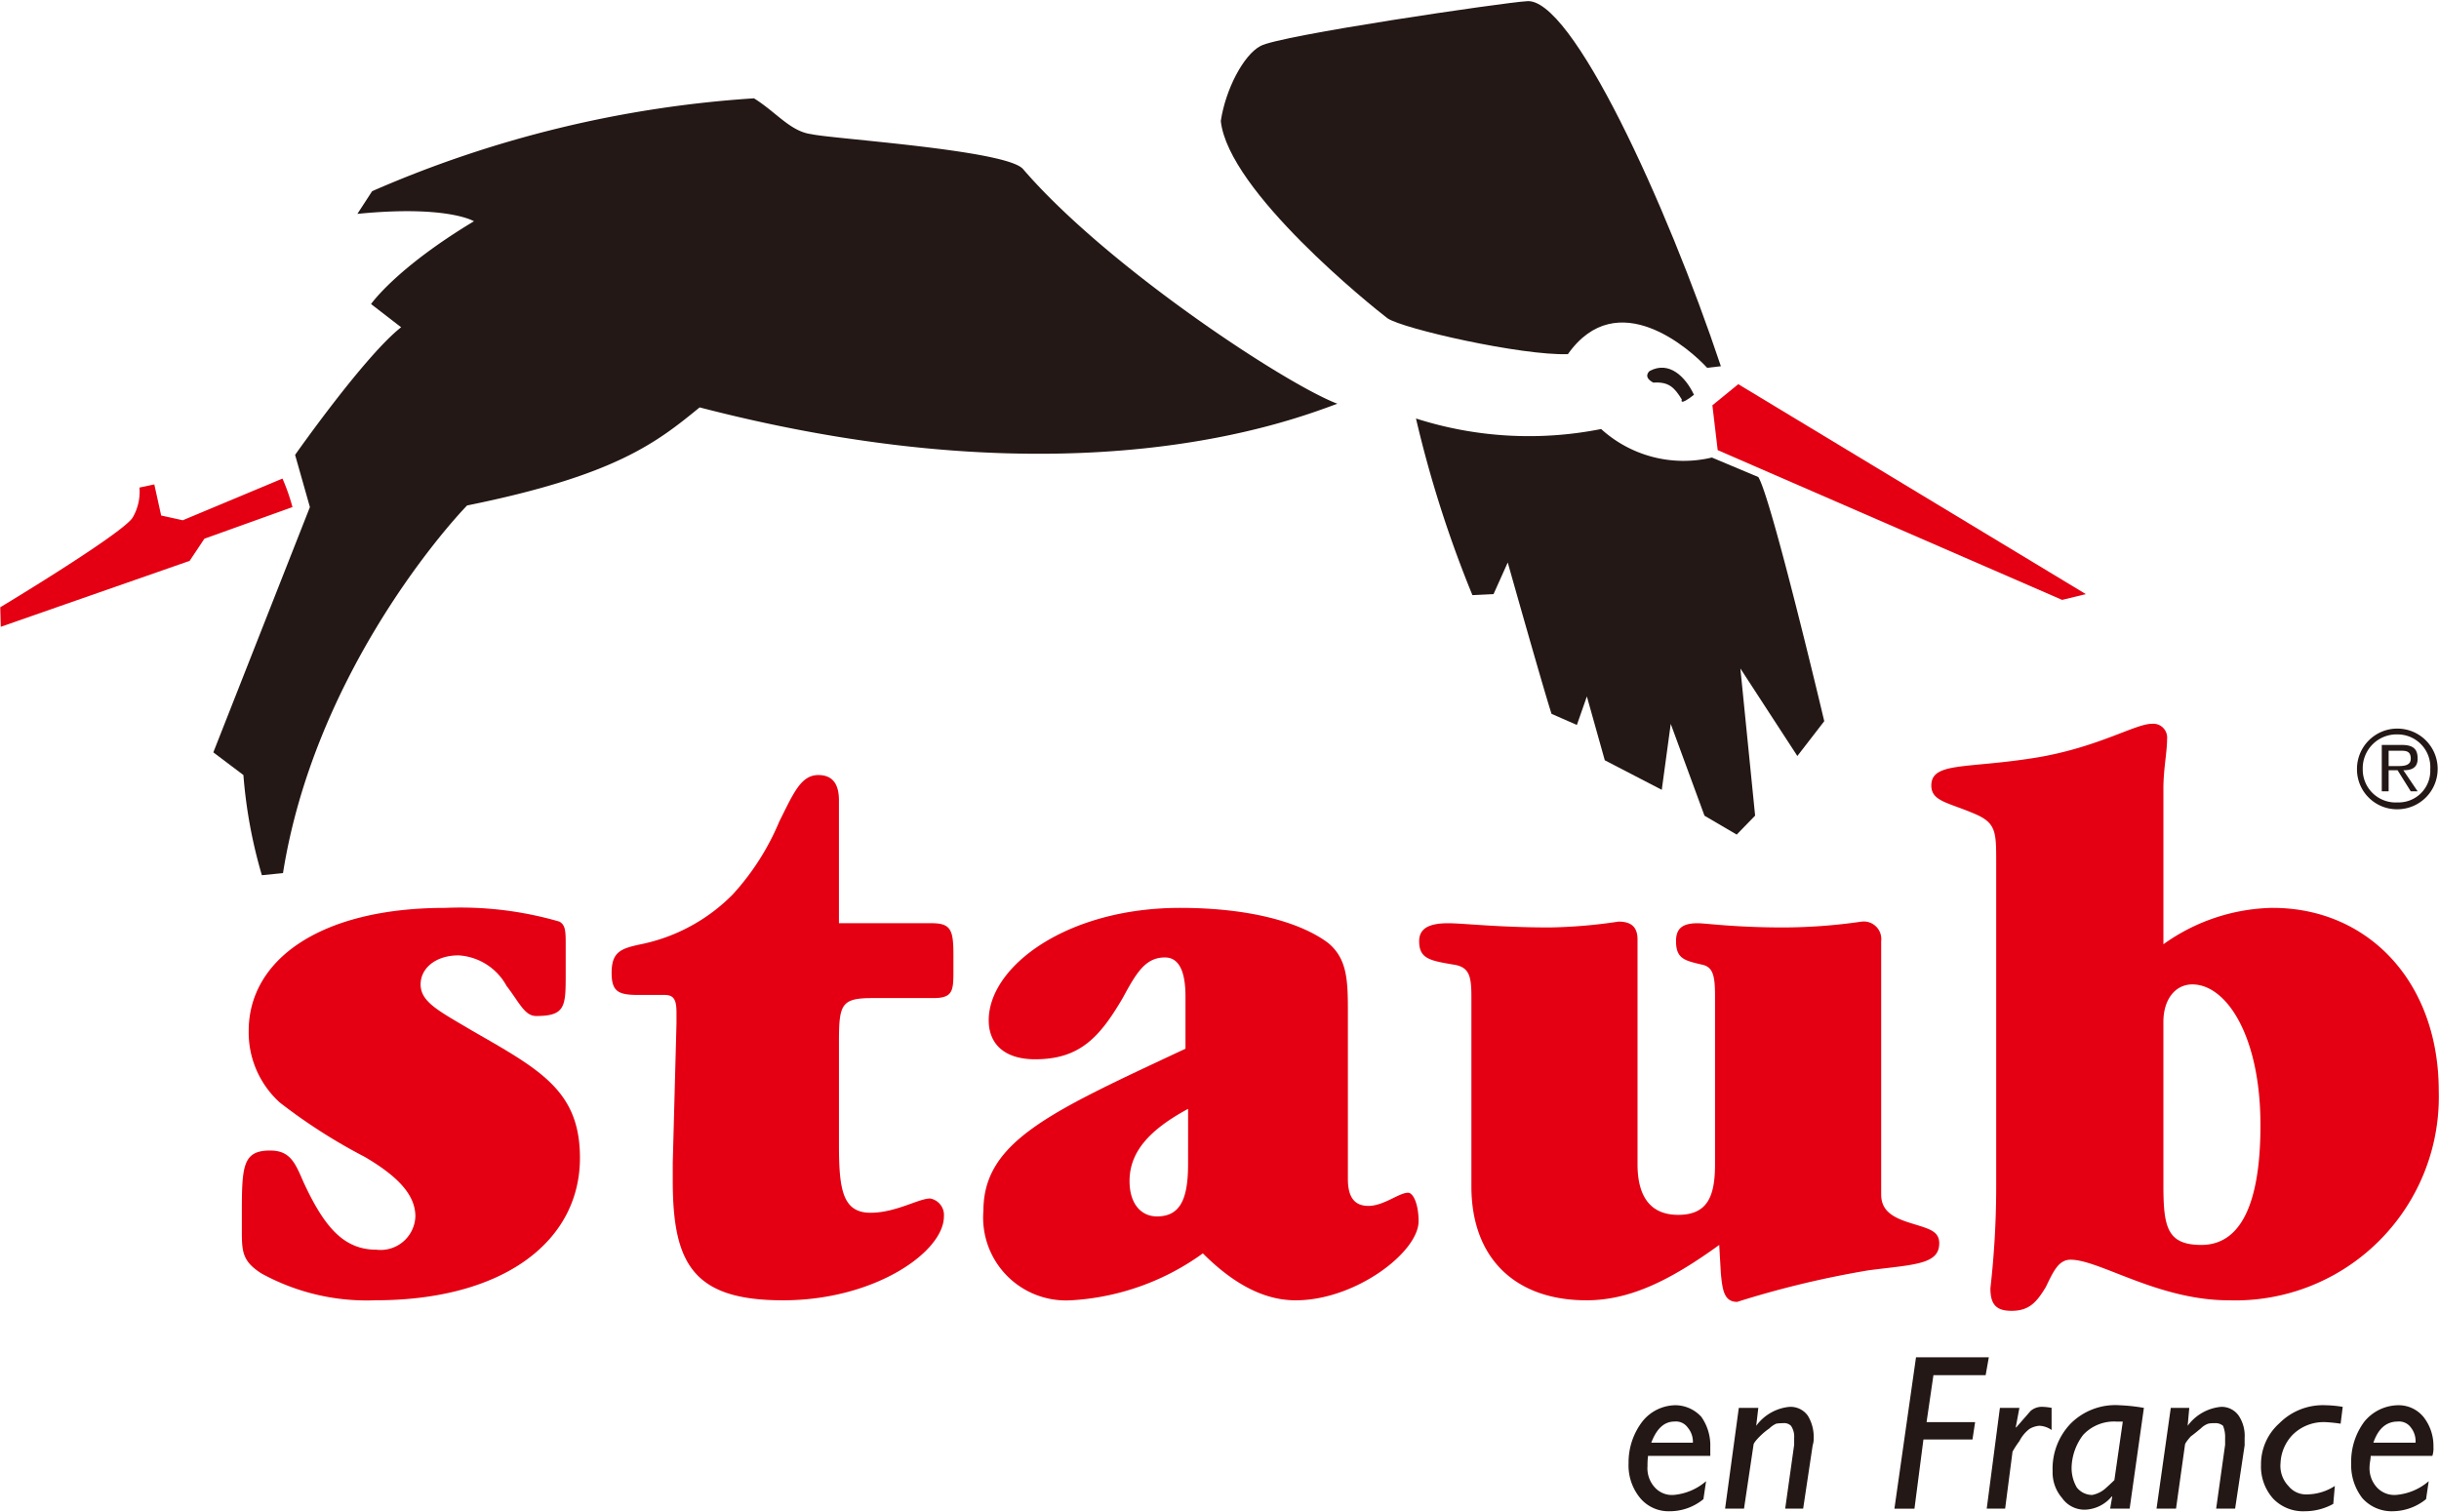 <svg xmlns="http://www.w3.org/2000/svg" width="129" height="80" viewBox="0 0 129 80"><path d="M14.297,60.86c1.034,0,1.311.64,1.731,1.617,1.114,2.428,2.148,3.628,3.877,3.628a1.841,1.841,0,0,0,2.065-1.76c0-1.171-.977-2.148-2.68-3.151a29.228,29.228,0,0,1-4.491-2.874,4.997,4.997,0,0,1-1.645-3.794c0-3.711,3.711-6.502,10.404-6.502a18.745,18.745,0,0,1,6.028.726c.306.169.334.474.334,1.117v1.785c0,1.617-.057,2.091-1.563,2.091-.614,0-.891-.723-1.563-1.588a3.108,3.108,0,0,0-2.537-1.62c-1.2,0-2.011.671-2.011,1.537,0,.948,1.006,1.423,2.734,2.454,3.6,2.065,5.694,3.18,5.694,6.722,0,4.437-4.074,7.533-10.824,7.533a11.561,11.561,0,0,1-6.028-1.423c-1.003-.643-1.031-1.143-1.031-2.288v-.64c0-2.708,0-3.571,1.506-3.571" fill="#e40012"/><path d="M49.281,48.835c1.034,0,1.146.389,1.146,1.7v.837c0,1.034-.029,1.423-1.06,1.423H46.158c-1.648,0-1.785.308-1.785,2.288V60.551c0,2.371.194,3.6,1.671,3.6,1.34,0,2.54-.754,3.154-.754a.887.887,0,0,1,.726.948c0,1.871-3.654,4.437-8.511,4.437-4.714,0-5.83-1.897-5.83-6.305v-.977l.197-7.365v-.557c0-.643-.111-.948-.614-.948h-1.394c-1.063,0-1.423-.169-1.423-1.171,0-1.117.5-1.286,1.534-1.508a9.477,9.477,0,0,0,4.882-2.648,13.297,13.297,0,0,0,2.454-3.851c.754-1.506,1.143-2.454,2.065-2.454.751,0,1.088.474,1.088,1.337V48.835" fill="#e40012"/><path d="M56.645,68.781a4.381,4.381,0,0,1-4.631-4.742c0-3.682,3.6-5.245,10.687-8.565V52.712c0-1.423-.391-2.066-1.088-2.066-1.034,0-1.508.812-2.234,2.149-1.226,2.094-2.285,3.237-4.631,3.237-1.588,0-2.454-.78-2.454-2.063,0-2.848,4.128-5.945,10.127-5.945,3.571,0,6.305.726,7.81,1.843,1.06.865,1.06,2.065,1.06,3.794v8.705c0,.948.337,1.422,1.088,1.422.808,0,1.62-.697,2.094-.697.277,0,.557.614.557,1.506,0,1.645-3.348,4.185-6.499,4.185-1.591,0-3.208-.78-4.911-2.483a13.164,13.164,0,0,1-6.976,2.483M62.839,58.654c-2.063,1.117-3.097,2.288-3.097,3.822,0,1.171.586,1.868,1.451,1.868,1.2,0,1.645-.863,1.645-2.76Z" fill="#e40012"/><path d="M83.902,68.781c-3.737,0-6.079-2.203-6.079-6.025V52.712c0-1.06-.114-1.534-.866-1.674-1.311-.223-1.897-.306-1.897-1.254,0-.643.474-.948,1.534-.948.808,0,2.623.223,5.385.223a26.928,26.928,0,0,0,3.626-.309c.697,0,1.005.309,1.005.948v11.887c0,1.728.697,2.677,2.148,2.677,1.534,0,1.951-.948,1.951-2.677V52.712c0-1.031-.083-1.534-.64-1.674-.948-.223-1.423-.306-1.423-1.254,0-.643.306-.948,1.143-.948.446,0,1.925.223,4.519.223a28.971,28.971,0,0,0,4.157-.309.928.928,0,0,1,1.031,1.034V63.174c0,.783.474,1.171,1.423,1.48,1.034.334,1.648.417,1.648,1.114,0,1.117-1.311,1.117-3.711,1.423a50.851,50.851,0,0,0-6.976,1.674c-.697,0-.78-.64-.863-1.506l-.086-1.505c-2.623,1.897-4.742,2.928-7.031,2.928" fill="#e40012"/><path d="M120.197,48.024c5.051,0,8.79,3.908,8.79,9.682a10.768,10.768,0,0,1-11.104,11.076c-3.739,0-6.836-2.148-8.37-2.148-.64,0-.92.643-1.311,1.451-.475.78-.863,1.254-1.811,1.254-.837,0-1.117-.363-1.117-1.197a47.554,47.554,0,0,0,.306-5.302V45.599c0-1.563,0-2.066-1.114-2.54-1.423-.614-2.317-.669-2.317-1.506,0-1.283,1.925-.866,5.719-1.506,3.18-.56,5.077-1.76,5.942-1.76a.734.734,0,0,1,.808.808c0,.7-.194,1.591-.194,2.597v8.256a10.219,10.219,0,0,1,5.774-1.925M114.424,62.699c0,2.205.194,3.154,2.008,3.154,2.065,0,3.125-2.148,3.125-6.333,0-4.742-1.814-7.448-3.6-7.448-.92,0-1.534.808-1.534,1.98Z" fill="#e40012"/><path d="M126.81,42.445a1.738,1.738,0,0,1-1.843-1.757,1.789,1.789,0,0,1,1.843-1.84,1.73,1.73,0,0,1,1.728,1.84,1.676,1.676,0,0,1-1.728,1.757m0,.363a2.134,2.134,0,1,0-2.148-2.12A2.113,2.113,0,0,0,126.81,42.808Zm-.474-2.063h.474l.697,1.114h.363l-.754-1.114c.449,0,.754-.14.754-.614s-.194-.726-.837-.726h-1.06v2.454h.363Zm0-.223v-.811h.614c.277,0,.557,0,.557.42,0,.417-.474.391-.78.391Z" fill="#231815"/><path d="M.041,33.155.013,32.123s6.445-3.877,7.002-4.742a2.738,2.738,0,0,0,.363-1.591l.783-.166.363,1.645,1.143.251,5.274-2.205a10.714,10.714,0,0,1,.528,1.508l-4.659,1.674-.78,1.171" fill="#e40012"/><path d="M74.892,22.136a61.258,61.258,0,0,0,2.985,9.345l1.117-.054.751-1.674s1.897,6.725,2.317,8.008l1.34.586.528-1.508.948,3.377,3.014,1.563.474-3.488,1.785,4.857L91.855,44.147l.974-1.003-.78-7.785,3.014,4.631,1.423-1.842s-2.791-11.798-3.488-12.915l-2.454-1.031a6.479,6.479,0,0,1-5.859-1.508,19.563,19.563,0,0,1-9.793-.557" fill="#231815"/><path d="M13.851,46.296a25.692,25.692,0,0,1-.977-5.299l-1.591-1.2L16.391,26.824l-.783-2.762s3.682-5.245,5.608-6.751l-1.591-1.228s1.311-1.897,5.442-4.379c0,0-1.397-.866-6.165-.391l.78-1.2A60.058,60.058,0,0,1,39.879,5.201C41.05,5.927,41.804,6.958,42.921,7.098c1.114.251,10.322.837,11.187,1.843C58.542,14.1,68.001,20.322,70.735,21.356c-2.371.863-13.752,5.382-33.73.194-2.285,1.868-4.462,3.6-12.301,5.188-1.451,1.508-8.119,9.265-9.736,19.446" fill="#231815"/><path d="M90.292,19.456c-.866-.949-4.742-4.434-7.365-.723-2.457.083-8.733-1.34-9.542-1.897-.808-.614-8.425-6.725-8.816-10.436.251-1.674,1.2-3.488,2.091-3.962C67.584,1.881,79.608.125,80.722.067c2.371-.334,7.45,10.77,10.296,19.306" fill="#231815"/><path d="M87.25,19.625c1.034-.557,1.897.309,2.345,1.257-.811.64-.643.249-.643.249-.391-.64-.697-.948-1.506-.891-.585-.306-.197-.614-.197-.614" fill="#231815"/><polyline points="90.569 21.439 91.938 20.322 110.321 31.426 109.067 31.732 90.849 23.81" fill="#e40012"/><path d="M90.235,78.352l-.14.948a2.802,2.802,0,0,1-1.785.64,1.955,1.955,0,0,1-1.56-.697,2.709,2.709,0,0,1-.614-1.84,3.549,3.549,0,0,1,.726-2.205,2.262,2.262,0,0,1,1.785-.866,1.878,1.878,0,0,1,1.337.614,2.617,2.617,0,0,1,.474,1.591v.474h-3.291a3.495,3.495,0,0,0-.029.531,1.503,1.503,0,0,0,.391,1.143,1.219,1.219,0,0,0,1.006.391,3.012,3.012,0,0,0,1.7-.726m-2.9-2.037h2.203a1.169,1.169,0,0,0-.28-.808.758.758,0,0,0-.697-.309C88.004,75.198,87.613,75.589,87.336,76.315Z" fill="#231815"/><path d="M92.998,74.472l-.111.949h0a2.461,2.461,0,0,1,1.757-1.003,1.12,1.12,0,0,1,.977.474,2.152,2.152,0,0,1,.306,1.171,1.126,1.126,0,0,1-.054.391l-.503,3.348H94.42l.474-3.377v-.363a1.014,1.014,0,0,0-.169-.643.51.51,0,0,0-.417-.137,2.178,2.178,0,0,0-.363.026,1.242,1.242,0,0,0-.363.251,3.546,3.546,0,0,0-.503.42c-.251.251-.334.389-.334.446l-.503,3.377H91.241l.726-5.331" fill="#231815"/><polyline points="105.19 71.795 105.022 72.744 102.26 72.744 101.897 75.226 104.465 75.226 104.325 76.146 101.731 76.146 101.257 79.803 100.197 79.803 101.339 71.795" fill="#231815"/><path d="M106.807,74.472l-.194,1.034h.026c.337-.391.614-.7.754-.866a.904.904,0,0,1,.643-.223,3.04,3.04,0,0,1,.474.054v1.171a1.213,1.213,0,0,0-.643-.223,1.187,1.187,0,0,0-.529.169,1.872,1.872,0,0,0-.531.643,4.751,4.751,0,0,0-.363.557l-.391,3.014H105.079l.697-5.331" fill="#231815"/><path d="M113.392,74.472l-.754,5.331h-1.031l.111-.643h-.029a1.922,1.922,0,0,1-1.394.697,1.443,1.443,0,0,1-1.228-.614,2.067,2.067,0,0,1-.503-1.422,3.442,3.442,0,0,1,.948-2.511,3.333,3.333,0,0,1,2.594-.977,9.353,9.353,0,0,1,1.286.14m-1.562,3.823.445-3.097h-.306a2.231,2.231,0,0,0-1.785.697,2.952,2.952,0,0,0-.614,1.674,2.022,2.022,0,0,0,.277,1.117,1.041,1.041,0,0,0,.812.391,1.496,1.496,0,0,0,.751-.391C111.69,78.434,111.83,78.294,111.83,78.294Z" fill="#231815"/><path d="M115.792,74.472l-.086.949h0a2.471,2.471,0,0,1,1.757-1.003,1.1,1.1,0,0,1,.948.474,1.914,1.914,0,0,1,.309,1.171v.391l-.503,3.348h-1.003l.474-3.377v-.363a1.575,1.575,0,0,0-.111-.643.621.621,0,0,0-.449-.137,1.466,1.466,0,0,0-.334.026,1.045,1.045,0,0,0-.391.251c-.137.111-.334.28-.529.42-.223.251-.309.389-.309.446l-.474,3.377h-1.031l.754-5.331" fill="#231815"/><path d="M123.491,78.603l-.083.948a3.103,3.103,0,0,1-1.508.389,2.19,2.19,0,0,1-1.674-.669,2.547,2.547,0,0,1-.64-1.785,2.899,2.899,0,0,1,.974-2.203,3.237,3.237,0,0,1,2.428-.951,6.065,6.065,0,0,1,.92.086l-.111.891a7.729,7.729,0,0,0-.808-.083,2.33,2.33,0,0,0-1.728.668,2.294,2.294,0,0,0-.643,1.508,1.535,1.535,0,0,0,.417,1.2,1.195,1.195,0,0,0,1.006.446,2.751,2.751,0,0,0,1.451-.446" fill="#231815"/><path d="M128.456,78.352l-.14.948a2.843,2.843,0,0,1-1.757.64,2.07,2.07,0,0,1-1.617-.697,2.843,2.843,0,0,1-.586-1.84,3.529,3.529,0,0,1,.697-2.205,2.344,2.344,0,0,1,1.785-.866,1.7,1.7,0,0,1,1.337.614,2.47,2.47,0,0,1,.531,1.591,1.275,1.275,0,0,1-.057.474h-3.262c0,.169-.057.391-.057.531a1.503,1.503,0,0,0,.391,1.143,1.254,1.254,0,0,0,1.006.391,3.017,3.017,0,0,0,1.729-.726m-2.928-2.037h2.231a1.161,1.161,0,0,0-.251-.808.764.764,0,0,0-.697-.309C126.196,75.198,125.779,75.589,125.528,76.315Z" fill="#231815"/></svg>